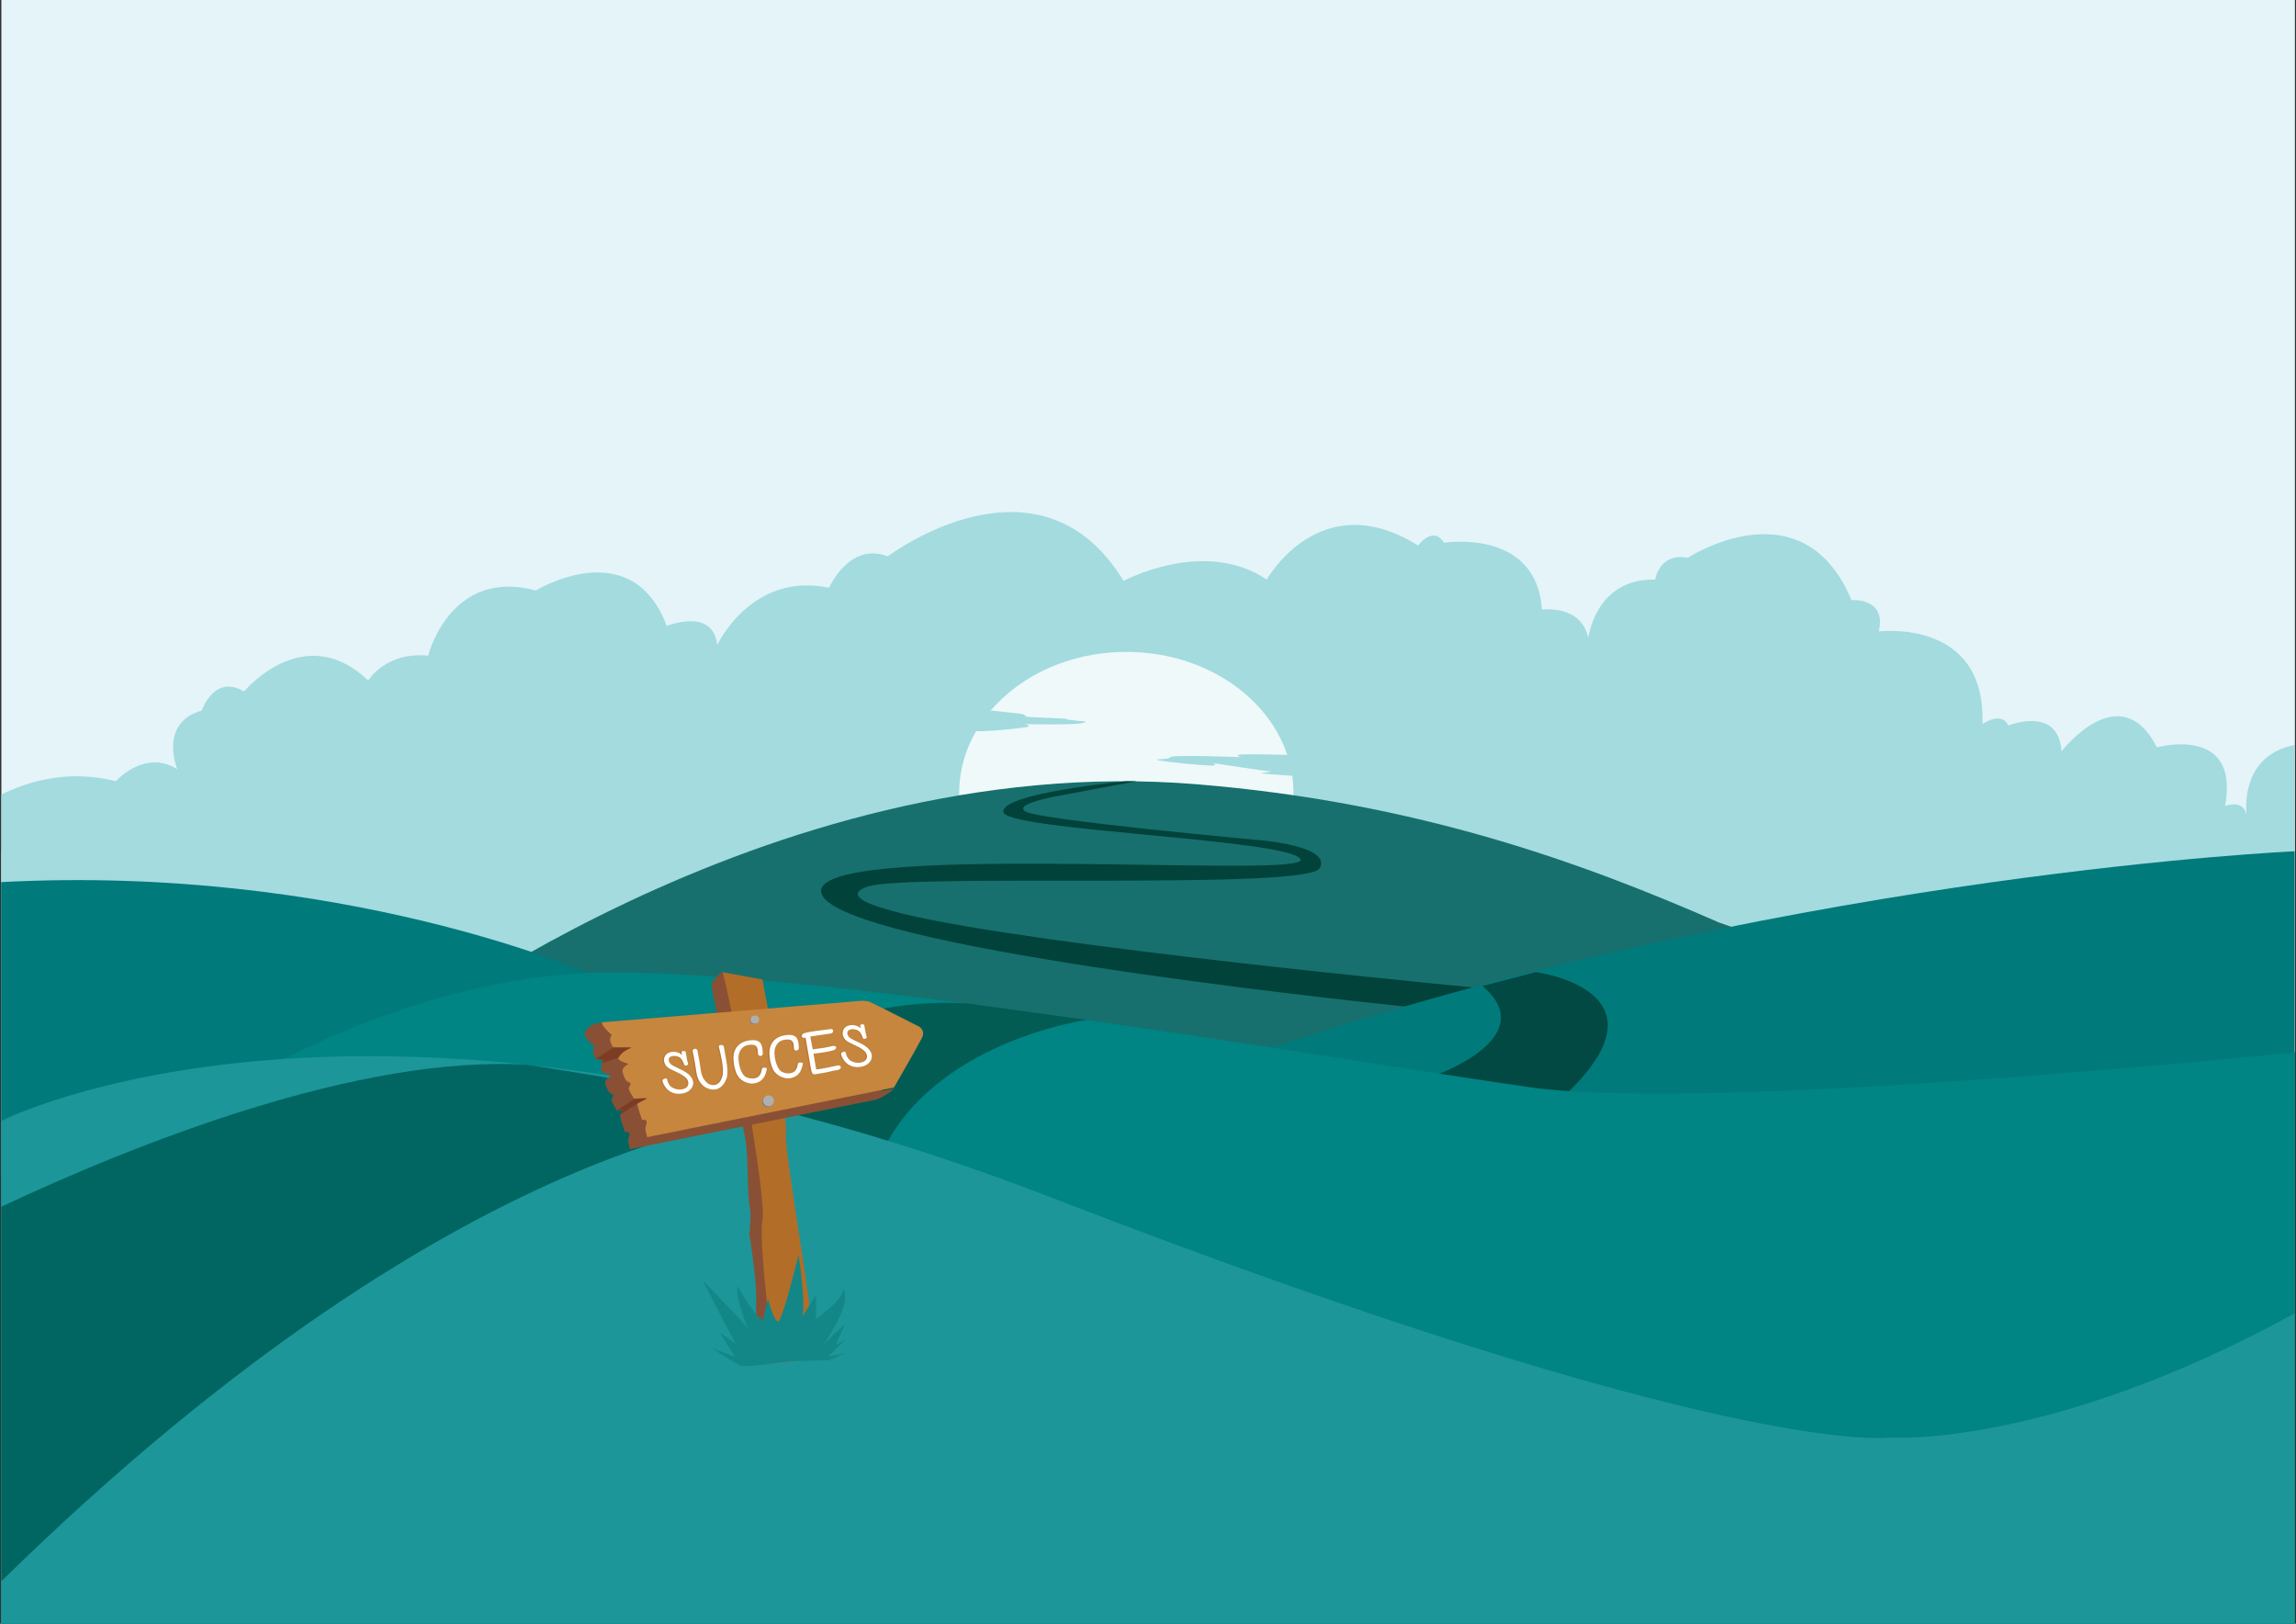 <svg id="Layer_1" xmlns="http://www.w3.org/2000/svg" viewBox="321 -262.3 841.9 595.3"><rect x="321" y="-262.3" width="841.9" height="595.3" fill="#333333" stroke="none"/><style>.st0{fill:#e4f4f8}.st1{fill:#a3dbdf}.st2{fill:#eff9fa}.st3{fill:#17706d}.st4{fill:#01423a}.st5{fill:#017a7c}.st6{fill:#014942}.st7{fill:#008484}.st8{fill:#025c54}.st9{fill:#1c9699}.st10{fill:#016662}.st11{fill:#895035}.st12{fill:#b26d28}.st13{fill:#c6863e}.st14{fill:#7c3d24}.st15{fill:#bc7835}.st16{fill:#7c7c7c}.st17{fill:#FFF}.st18{fill:#138787}.st19{fill:#afafaf}</style><path class="st0" d="M321.5-262.3h841V333h-841z"/><path class="st1" d="M1144.8 36.6c-1.1-6.1-7.9-3.4-7.9-3.4 5.5-30-25-21.5-25-21.5-13.5-26.5-35 1.5-35 1.5-1-17-19.5-9.5-19.5-9.5-2.5-5.5-9.5-.5-9.5-.5 1.5-39-38-34-38-34 3-12.5-10-11.5-10-11.5-18-43-60-15.5-60-15.5-10.5-2-12 8-12 8-22-.5-24.5 21.5-24.5 21.5-2.5-12.5-17-10.5-17-10.5-2-30-35.9-24.5-35.9-24.5-4-6.5-9.5 1-9.5 1-36-22.5-55.5 12.5-55.5 12.5-23-15.5-52.5.5-52.5.5-31-51-86.5-9-86.5-9-14-5.5-21.5 11.5-21.5 11.5-28.5-6-41 21-41 21-1.5-14-18.5-7-18.5-7-13-34.5-48-13-48-13C486-54.3 478-21.9 478-21.9c-15.5-1.6-22 9.1-22 9.1-23.5-22.5-45.5 4-45.5 4-11-6.5-15.5 7-15.5 7-16 4.5-9 21.5-9 21.5-12-7.5-22.5 4.4-22.5 4.4-17.8-4.5-32.8.3-42 4.9v20.8h-.1V333h841V10.8c-18.6 3.8-18.1 21.2-17.6 25.8z"/><ellipse class="st2" cx="734" cy="28.5" rx="61.3" ry="51.8"/><path class="st3" d="M951.3 75.9C902 54.3 841 31.8 759.5 25.2c-159-13-297 96-297 96-101 54.5-141 62.8-141 62.8v149h841V123.5c-77.1.8-211.2-47.6-211.2-47.6z"/><path class="st4" d="M924.5 120.7c-16-23.3-63.5-21-63.5-21-24-2.3-182.5-17.8-216.4-29.1 0 0-15.8-4.2-5.7-7.8 14.2-5.1 161.5 1.4 166-6.8 4.6-8.3-22.4-10.3-22.4-10.3s-79.7-7.3-85.3-10.4c-5.6-3 13.4-6.1 13.4-6.1s21.3-4 27.2-5.1H734s-46.1 4.4-45.1 11.3 106 9.9 109 17.4-184.5-7.6-175.5 12.9c8.3 19 187.2 38.2 213.6 41 0 0 66 8.4 64 24-2 15.7-38.3-6.7-61.7 5-23.4 11.7-27 33-14 51.3l41.3-15.3s-17-21.3 27-15.7c.2 0 47.9-12 31.9-35.3z"/><path class="st5" d="M1162.4 333V49.8S986 57.6 800.2 117.7c-185.8 60-263.7-23.3-263.7-23.3s-90.1-39.9-215.1-33.3V333h841z"/><path class="st6" d="M884.2 94.1l-19.6 5.1c21.8 18.5-16.2 32.3-16.2 32.3-59.3 26.3-122.7 15.2-122.7 15.2s-21 29.3 49.2 31.9c70.2 2.5 121.4-40.8 121.4-40.8 38-37.1-12.1-43.7-12.1-43.7z"/><path class="st1" d="M684.5-1.8l11 1.2s1.9.4 1.5.9 14.5.6 14.9 1c.4.4 7 .9 7 .9s1.5.8-6.6 1c-8.1.2-13.5 0-15.5 0 0 0 2.1.5 1.4.9s-25.2 3.2-22.5.6 8.8-6.5 8.8-6.5z"/><path class="st7" d="M882 136.3c-68.5-9.7-271.5-45.1-345.4-41.9s-138.9 47-138.9 47c-34.6 19-76.2 28.3-76.2 28.3V333h841V123.5c-45.8 4.6-221.2 21.2-280.5 12.8z"/><path class="st8" d="M719.5 111.6l-43.6-6c-50.7-3.2-82.6 24.7-90.2 32.1l-.7-.2s-30.5 49.9-76.2 68.2l62.3 42s25.8 9.8 75.6-91.9c21-37 72.8-44.2 72.8-44.2z"/><path class="st1" d="M793.9 14.5s-18-.6-18.8 0c-.8.6 1.4.8 1.4.8s-26-1-26.4 0c-.4 1-5.4.5-4.8 1 .6.5 20.4 2.5 21.1 2s-1-.9-1-.9 20 3.1 21.6 3.1c1.6 0-4.8.6-3.2.8 1.6.2 16.5 1.2 16.5 1.2l-6.4-8z"/><path class="st9" d="M1014.3 264.7s-56.9 9-307.9-88-385-28-385-28V333h841V219.2c-90.7 49.7-148.1 45.5-148.1 45.5z"/><path class="st10" d="M514.7 128.1c-61.9-3.9-144.4 29.1-193.2 52v137.3c174.7-171.3 290.3-171.3 290.3-171.3-23.6-6.7-97.1-18-97.1-18z"/><path class="st11" d="M602.9 184.5l-12.6-86.4-4.3-4s-3.3 2-4 4.3 11.4 51 12.4 57.3c1 6.3.6 20.7 1.6 25 .4 1.7.1 5.5-.2 9.7.7 4.4 1.5 10 2.1 16.1.9 8.9.1 17.1-.2 22.5.4 1.6.7 3.1.7 3.9 0 1.8 6.7 4.5 6.7 4.5l-2.2-52.9z"/><path class="st12" d="M585.9 94.1l14.7 2.7s9.3 49 8.6 56.3c-.7 7.3 10.3 66.2 10.7 82.8l-15 1.6s-6-44.3-4.3-52.7c1.7-8.3-13-87.7-14.7-90.7z"/><path class="st11" d="M650.7 117.7s-16.2-8.2-17.2-8.6-2.9-.4-2.9-.4l-84.3 7-4.6-3.1c-5.8.5-6.3 4-6.3 4-.4 1.4 3.6 4.8 3.6 4.8l-.5 1.1c-.5 1.1 1 3.4 1 3.4l3.1.7c-1.7.4-.7 1.6-1.2 3s3.8 2.4 3.8 2.4-1.5.7-2.1 1.9.9 3.9 1.2 4.2c.3.3 1 .7 1.4.9.4.2 0 1.1-.4 1.7-.4.6 1.9 4.1 1.9 4.1l1.9-.1s-.3 1.4-.7 1.7 1.7 6.2 1.7 6.2l1.6.2s.3 1.1-.2 2.1.5 4.1.5 4.1l90.5-18.2c4.8-2.1 6.3-4 6.3-4l-4.6.9c2.6-4.5 7.2-12.6 8.4-15 1.8-3.7-1.9-5-1.9-5z"/><path class="st13" d="M541.8 112.5l95.2-7.9s1.9 0 2.9.4 17.2 8.6 17.2 8.6 3.7 1.3 1.9 4.7c-1.7 3.4-10.2 18.1-10.2 18.1l-90.5 18.2s-1-3.1-.5-4.1.2-2.1.2-2.1l-1.6-.2s-2.1-5.9-1.7-6.2c.4-.3 3.4-1.8 3.4-1.8l-4.6.3s-2.4-3.5-1.9-4.1c.4-.6.9-1.4.4-1.7-.5-.2-1.2-.6-1.4-.9-.3-.3-1.8-3.1-1.2-4.2.6-1.1 2.1-1.9 2.1-1.9s-4.3-.9-3.8-2.4 3.3-3.2 5-3.7h-6.9s-1.5-2.2-1-3.4.5-1.1.5-1.1-3.9-3.2-3.5-4.6z"/><path class="st14" d="M553.7 140.6l-6.3 4 1.9-.1s-.7 1.3-.7 1.7l6.3-4 3.4-1.8-4.6.2zM545.9 121.8l-6.3 4 3.1.7-.8.4-.2.6 6.2-2.1s.7-2.1 4.7-3.6c-.1.1-6 .2-6.7 0z"/><g><path class="st15" d="M572.8 127.7c.1.6-1.2.9-1.4.4-.4-1.2-1.1-2.8-2.5-3.1-1.1-.3-2.3-.3-3 .5-.5.7 0 2.1.9 2.6 2.3 1.5 6 2.3 7.5 5.1 1.2 2.3-.5 4.9-3.6 5.4-1.9.3-4 .1-5.8-1.8-.6-.7-1.4-2-1.5-2.9-.1-.6 1.6-1.2 1.7-.5.2.9.5 1.8 1.3 2.6.9.8 2.6 1.3 3.9 1.1 1.7-.2 3-1.2 2.5-3-.7-2.3-5.2-3.6-7.1-4.8-1.9-1.2-2.1-3.4-1.2-4.7 1.3-1.8 4.6-1.6 6.1-.1 0-.2-.2-.8-.2-.9-.2-.7 1.4-.7 1.5-.3.2.8.5 3.3.9 4.4zM585.9 121.4c.4 2.9 1.8 8 1.2 11-.5 2-2 4.4-4.3 4.7-3 .4-6.2-1.7-6.9-6-.4-2.6-.8-5.3-1.4-7.9-.2-1 1.2-1.4 1.7-.5.5 2.4 1 5.3 1.3 7.6.5 3.1 2.4 5.5 5 5.2 1.8-.3 2.7-2.1 3-3.8.5-2.4-.8-7.8-1.4-10.2-.3-.9 1.7-.9 1.8-.1zM600.2 123.7c.2 1.5-1.9 1.5-1.8.1 0-2.1-.4-3.5-3.5-3-2.2.3-3.9 2.4-3.6 5.5.1 1.4.8 5.5 3 6.4 1.5.6 3.2.6 4.3-.3.8-.8 1-1.3 1.3-2.9.1-.5 1.7-.5 1.8 0-.4 2.1-.9 3.2-2 4.2s-3 1.4-4.1 1.2c-1.8-.2-4.4-1.4-5.3-4.3-.8-2.7-.6-2.3-.8-3.9-.5-4.4 1.9-6.9 5.4-7.5 4.8-.8 5.1 1.6 5.3 4.5zM613.4 121.7c.2 1.5-1.9 1.5-1.8.2 0-2.1-.4-3.5-3.5-3-2.2.3-3.9 2.4-3.6 5.5.1 1.4.8 5.5 3 6.4 1.5.6 3.2.6 4.3-.3.8-.8 1-1.3 1.3-2.9.1-.5 1.7-.5 1.8 0-.4 2.1-.9 3.2-2 4.2s-3 1.4-4.1 1.2c-1.8-.2-4.4-1.4-5.3-4.3-.8-2.7-.6-2.3-.8-3.9-.5-4.4 1.9-6.9 5.4-7.5 4.8-.9 5.2 1.6 5.3 4.4zM625.2 116.6c-1.1.2-6.7.9-7.6 1.1.1.5.7 3.5.9 4.7 1.9-.2 5.4-.7 7.2-1.2 1.3-.3 2 .6.8 1.4-2.7.9-6.1 1.2-7.7 1.4 0 .3.9 5.3 1 5.8 2.3-.2 7.2-1.4 7.9-1.5 1.6-.1 1.4 1.5-.1 1.7-1.2.2-2 .3-2.6.5-1.3.3-2 .5-5.9 1.1-.1 0-.7-.2-.8-.5-.4-1-.5-1.8-.7-3-.1-.9-.6-3.3-.6-3.5-.4-2.4-1.1-6.2-1.1-6.5l-.4.1c-1.2.2-1.3-1.2-.4-1.6.3-.1.7-.2.9-.3.9-.3 7-1.1 8.9-1.3 1.3-.3 1.5 1.3.3 1.6zM638.3 117.9c.1.6-1.2.9-1.4.4-.4-1.2-1.1-2.8-2.5-3.1-1.1-.3-2.3-.3-3 .5-.5.7 0 2.1.9 2.6 2.3 1.5 6 2.3 7.5 5.1 1.2 2.3-.5 4.9-3.6 5.4-1.9.3-4 .1-5.8-1.8-.6-.7-1.4-2-1.5-2.9-.1-.6 1.6-1.2 1.7-.5.2.9.5 1.8 1.3 2.6.9.8 2.6 1.3 3.9 1.1 1.7-.2 3-1.2 2.5-3-.7-2.3-5.2-3.6-7.1-4.8-1.9-1.2-2.1-3.4-1.2-4.7 1.3-1.8 4.6-1.6 6.1-.1 0-.2-.2-.8-.2-.9-.2-.7 1.4-.7 1.5-.3.2.9.5 3.3.9 4.4z"/></g><ellipse class="st16" cx="602.5" cy="141.6" rx="2" ry="2"/><g><path class="st17" d="M573.3 127.7c.1.6-1.2.9-1.4.4-.4-1.2-1.1-2.8-2.5-3.1-1.1-.3-2.3-.3-3 .5-.5.7 0 2.1.9 2.6 2.3 1.5 6 2.3 7.5 5.1 1.2 2.3-.5 4.9-3.6 5.4-1.9.3-4 .1-5.8-1.8-.6-.7-1.4-2-1.5-2.9-.1-.6 1.6-1.2 1.7-.5.2.9.5 1.8 1.3 2.6.9.8 2.6 1.3 3.9 1.1 1.7-.2 3-1.2 2.5-3-.7-2.3-5.2-3.6-7.1-4.8-1.9-1.2-2.1-3.4-1.2-4.7 1.3-1.8 4.6-1.6 6.1-.1 0-.2-.2-.8-.2-.9-.2-.7 1.4-.7 1.5-.3.2.8.5 3.3.9 4.4zM586.4 121.4c.4 2.9 1.8 8 1.2 11-.5 2-2 4.4-4.3 4.7-3 .4-6.2-1.7-6.9-6-.4-2.6-.8-5.3-1.4-7.9-.2-1 1.2-1.4 1.7-.5.5 2.4 1 5.3 1.3 7.6.5 3.1 2.4 5.5 5 5.2 1.8-.3 2.7-2.1 3-3.8.5-2.4-.8-7.8-1.4-10.2-.3-.9 1.7-.9 1.8-.1zM600.7 123.7c.2 1.5-1.9 1.5-1.8.1 0-2.1-.4-3.5-3.5-3-2.2.3-3.9 2.4-3.6 5.5.1 1.4.8 5.5 3 6.4 1.5.6 3.2.6 4.3-.3.8-.8 1-1.3 1.3-2.9.1-.5 1.7-.5 1.8 0-.4 2.1-.9 3.2-2 4.2s-3 1.4-4.1 1.2c-1.8-.2-4.4-1.4-5.3-4.3-.8-2.7-.6-2.3-.8-3.9-.5-4.4 1.9-6.9 5.4-7.5 4.8-.8 5.1 1.6 5.3 4.5zM613.9 121.7c.2 1.5-1.9 1.5-1.8.2 0-2.1-.4-3.5-3.5-3-2.2.3-3.9 2.4-3.6 5.5.1 1.4.8 5.5 3 6.4 1.5.6 3.2.6 4.3-.3.8-.8 1-1.3 1.3-2.9.1-.5 1.7-.5 1.8 0-.4 2.1-.9 3.2-2 4.2s-3 1.4-4.1 1.2c-1.8-.2-4.4-1.4-5.3-4.3-.8-2.7-.6-2.3-.8-3.9-.5-4.4 1.9-6.9 5.4-7.5 4.8-.9 5.2 1.6 5.3 4.4zM625.7 116.6c-1.1.2-6.7.9-7.6 1.1.1.5.7 3.5.9 4.7 1.9-.2 5.4-.7 7.2-1.2 1.3-.3 2 .6.8 1.4-2.7.9-6.1 1.2-7.7 1.4 0 .3.9 5.3 1 5.8 2.3-.2 7.2-1.4 7.9-1.5 1.6-.1 1.4 1.5-.1 1.7-1.2.2-2 .3-2.6.5-1.3.3-2 .5-5.9 1.1-.1 0-.7-.2-.8-.5-.4-1-.5-1.8-.7-3-.1-.9-.6-3.3-.6-3.5-.4-2.4-1.1-6.2-1.1-6.5l-.4.1c-1.2.2-1.3-1.2-.4-1.6.3-.1.7-.2.9-.3.9-.3 7-1.1 8.9-1.3 1.3-.3 1.5 1.3.3 1.6zM638.8 117.9c.1.6-1.2.9-1.4.4-.4-1.2-1.1-2.8-2.5-3.1-1.1-.3-2.3-.3-3 .5-.5.7 0 2.1.9 2.6 2.3 1.5 6 2.3 7.5 5.1 1.2 2.3-.5 4.9-3.6 5.4-1.9.3-4 .1-5.8-1.8-.6-.7-1.4-2-1.5-2.9-.1-.6 1.6-1.2 1.7-.5.2.9.5 1.8 1.3 2.6.9.8 2.6 1.3 3.9 1.1 1.7-.2 3-1.2 2.5-3-.7-2.3-5.2-3.6-7.1-4.8-1.9-1.2-2.1-3.4-1.2-4.7 1.3-1.8 4.6-1.6 6.1-.1 0-.2-.2-.8-.2-.9-.2-.7 1.4-.7 1.5-.3.2.9.5 3.3.9 4.4z"/></g><path class="st18" d="M594.4 237.3s-16-30.2-15.5-29.9 16.4 17.2 16.4 17.2-4.9-11-3.8-15.4c0 0 6.3 11.5 9.2 12.5l1.9-7.8s2 7.8 3.6 8.3 7.6-24.4 7.6-24.4 2.8 17.2 1.4 22.6l5-7.9v8.8s10-7.2 10.1-11c0 0 2.6 3.8-3 13.1 0 0-2.9 5.8-4.4 7.2-1.5 1.4 8-7.5 8-7.5l-3.4 7.6 3.4-1.8-6.2 6.1 6.2-1.2-5.9 2.6s-11.5.1-15.9.6-14.1 1.9-16.2 1.4-10.7-6.4-10.7-6.4l8.4 3.2s-5.8-8.8-5.4-8.7c.4.1 8.5 5.9 8.5 5.9l.7 4.9z"/><ellipse class="st19" cx="602.8" cy="141.3" rx="2" ry="2"/><ellipse class="st16" cx="597.6" cy="111.7" rx="1.6" ry="1.5"/><ellipse class="st19" cx="597.8" cy="111.5" rx="1.6" ry="1.5"/></svg>